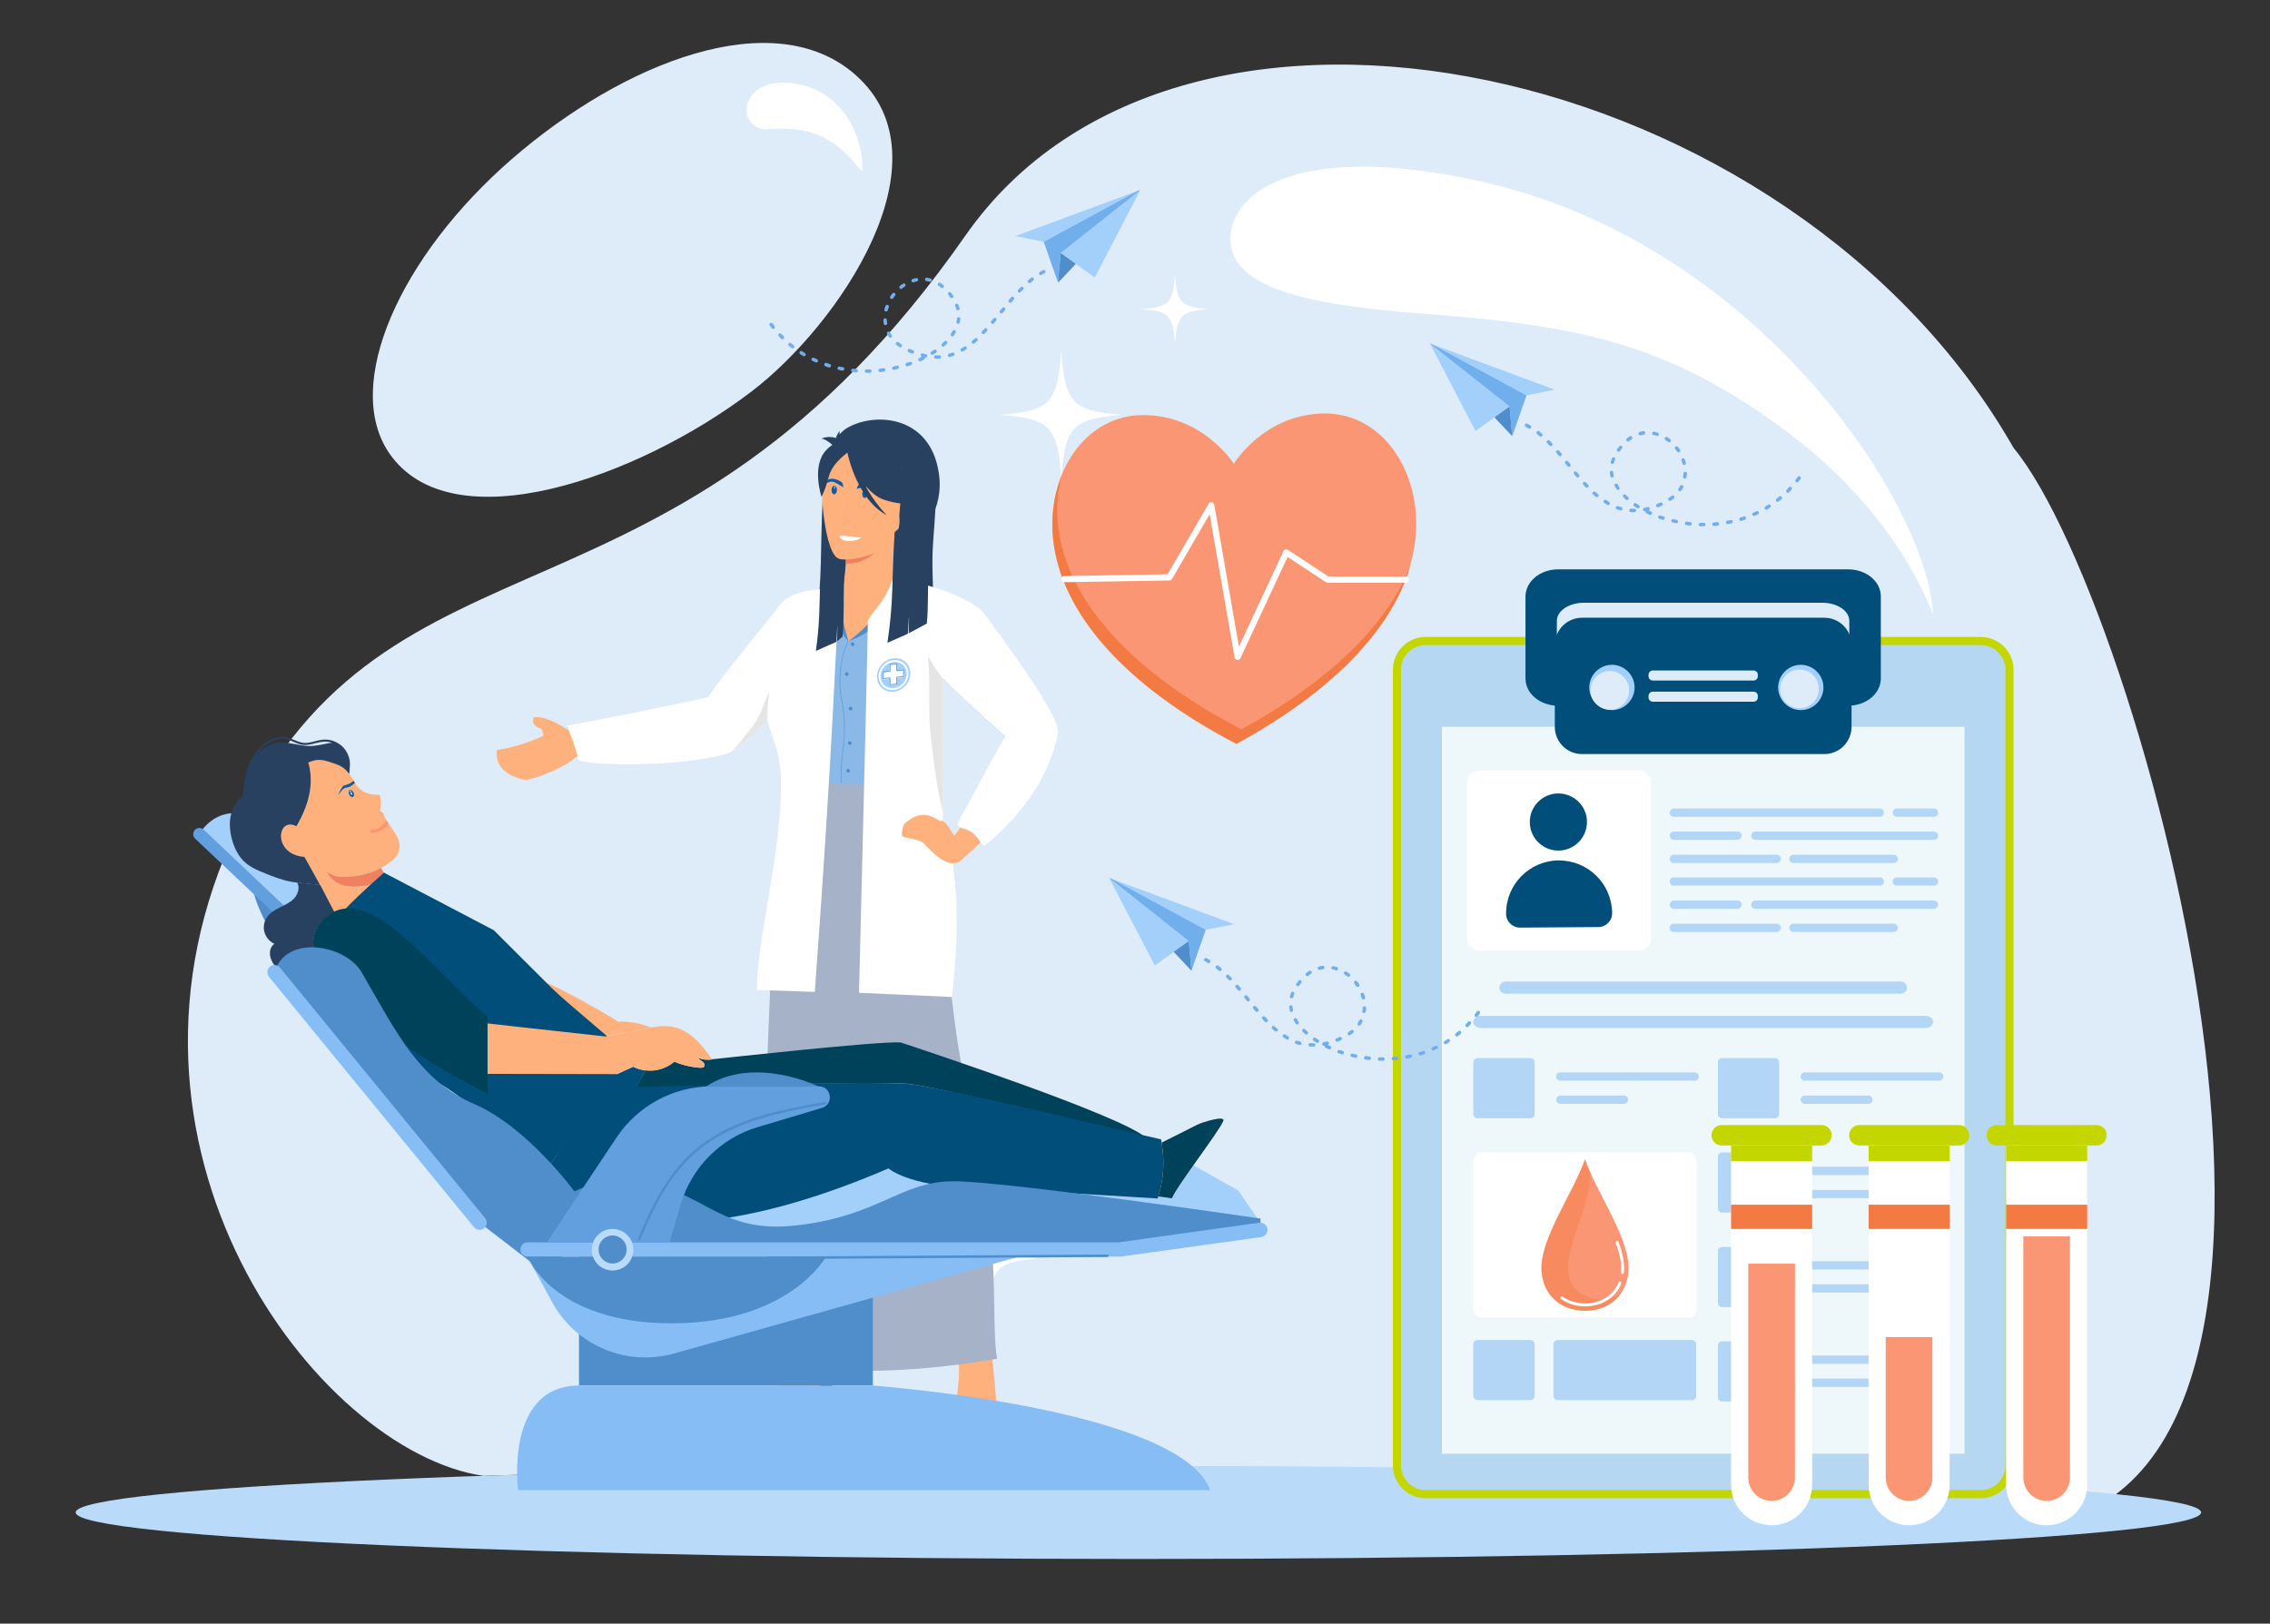 <?xml version="1.0" encoding="UTF-8"?>
<svg xmlns="http://www.w3.org/2000/svg" id="donating-blood" viewBox="0 0 500 357.72">
  <rect x="0" y="0" width="500" height="357.72" fill="#333333" stroke="none"/>
  <defs>
    <style>
      .cls-1 {
        fill: #fb9674;
      }

      .cls-1, .cls-2, .cls-3, .cls-4, .cls-5, .cls-6, .cls-7, .cls-8, .cls-9, .cls-10, .cls-11, .cls-12, .cls-13, .cls-14, .cls-15, .cls-16, .cls-17, .cls-18, .cls-19, .cls-20, .cls-21, .cls-22, .cls-23, .cls-24, .cls-25, .cls-26, .cls-27, .cls-28 {
        fill-rule: evenodd;
      }

      .cls-2 {
        fill: #71aeec;
      }

      .cls-3, .cls-29, .cls-24 {
        fill: #f47a44;
      }

      .cls-4 {
        fill: #b3d5f6;
      }

      .cls-5 {
        fill: #fff;
      }

      .cls-6, .cls-30 {
        fill: #a5b2c8;
      }

      .cls-7 {
        fill: #86bdf4;
      }

      .cls-31 {
        fill: none;
        stroke: #fb9674;
        stroke-linecap: round;
        stroke-miterlimit: 2.61;
        stroke-width: .06px;
      }

      .cls-32, .cls-26 {
        fill: #4f8dcb;
      }

      .cls-8 {
        fill: #284160;
      }

      .cls-33, .cls-9 {
        fill: #c4d600;
      }

      .cls-10 {
        fill: #8ab9e8;
      }

      .cls-11 {
        fill: #ef8161;
      }

      .cls-12 {
        fill: #125aa2;
      }

      .cls-34 {
        fill: #eef8fb;
      }

      .cls-13 {
        fill: #a3cffb;
      }

      .cls-14 {
        fill: #004e79;
      }

      .cls-15 {
        fill: #ffb17d;
      }

      .cls-16 {
        fill: #deecf9;
      }

      .cls-17 {
        fill: #004259;
      }

      .cls-18 {
        fill: #fdfdfd;
      }

      .cls-19 {
        fill: #3a528f;
      }

      .cls-20 {
        fill: #619fdf;
      }

      .cls-21 {
        fill: #3b4049;
      }

      .cls-22 {
        fill: #badaf9;
      }

      .cls-23 {
        fill: #b5d7f1;
      }

      .cls-24 {
        isolation: isolate;
        opacity: .42;
      }

      .cls-25 {
        fill: #e5e5e5;
      }

      .cls-27 {
        fill: #699ced;
      }

      .cls-28 {
        fill: #c2e7f4;
      }
    </style>
  </defs>
  <path class="cls-16" d="M250.75,322.97c54.45,0,142.19,11.71,181.96,13.08,98.76,14.33,40.51-201.65,10.8-237.38C394.9,13.32,260.21-16.25,212.67,51.87c-64.5,92.41-126.72,60.15-160.32,130.37-33.61,70.19,17.43,137.49,54.1,142.92,39.74-1.37,89.84-2.19,144.3-2.19h0ZM165.49,86.29c-24.91,18.95-66.1,33.64-79.8,13.49-10.22-15.07,2.37-43.3,27.04-64.73C137.37,13.65,170.4.68,188.38,16.45c21.34,18.72-3.71,55.24-22.89,69.84Z"></path>
  <path class="cls-22" d="M250.75,322.97c129.29,0,234.08,4.58,234.08,10.25s-104.79,10.25-234.08,10.25-234.08-4.58-234.08-10.25,104.82-10.25,234.08-10.25h0Z"></path>
  <path class="cls-5" d="M326.22,39.98c58.45,13.02,95.65,66.78,99.3,92.73,1.49,10.66-1.28-14.28-31.1-36.96-26.66-20.29-47.39-24.03-79.1-26.48-22.39-1.72-45.87-4.5-44.21-17.84,1.31-10.57,17.37-19.85,55.1-11.45h0ZM173.37,18.23c10.07.61,16.2,8.88,16.61,18.39.18,4.06-3.01-6.54-14.16-8.03-6.92-.91-7.97,1.11-10.45-1.72-2.48-2.86-.12-9.14,8-8.64ZM233.76,77.44c-.85,11.5-2.54,13.08-13.49,13.96,10.95.88,12.67,2.48,13.49,13.96.85-11.5,2.54-13.08,13.49-13.96-10.95-.88-12.64-2.45-13.49-13.96h0ZM278.31,107.78c-.44,6.13-1.34,6.98-7.21,7.45,5.84.47,6.74,1.31,7.21,7.45.44-6.13,1.34-6.98,7.21-7.45-5.84-.47-6.74-1.31-7.21-7.45h0ZM258.81,60.54c-.47,6.22-1.37,7.07-7.3,7.56,5.93.47,6.83,1.34,7.3,7.56.47-6.22,1.37-7.07,7.3-7.56-5.93-.5-6.86-1.37-7.3-7.56ZM217.61,265.97c.67,9.31,2.04,10.6,10.92,11.33-8.88.73-10.25,2.01-10.92,11.33-.67-9.31-2.04-10.6-10.92-11.33,8.85-.73,10.22-2.01,10.92-11.33h0ZM181.49,290.53c.35,4.96,1.11,5.66,5.84,6.04-4.73.38-5.49,1.08-5.84,6.04-.35-4.96-1.11-5.66-5.84-6.04,4.76-.38,5.49-1.08,5.84-6.04h0ZM197.32,252.25c.38,5.05,1.11,5.72,5.9,6.13-4.79.38-5.55,1.08-5.9,6.13-.38-5.05-1.11-5.72-5.93-6.13,4.82-.41,5.55-1.08,5.93-6.13ZM359.48,242.99c-.53,7.12-1.58,8.12-8.38,8.67,6.8.55,7.85,1.55,8.38,8.67.53-7.12,1.58-8.12,8.38-8.67-6.8-.55-7.85-1.55-8.38-8.67h0ZM387.1,261.8c-.26,3.8-.85,4.32-4.47,4.61,3.62.29,4.2.82,4.47,4.61.26-3.8.85-4.32,4.47-4.61-3.62-.26-4.18-.79-4.47-4.61h0ZM375.01,232.51c-.29,3.85-.85,4.38-4.53,4.67,3.68.29,4.23.82,4.53,4.67.29-3.85.85-4.38,4.53-4.67-3.68-.29-4.23-.82-4.53-4.67Z"></path>
  <path class="cls-10" d="M196.97,125.97c2.25,1.28,2.95,3.42,4.47,4.2,4.41.41,8.76.76,10.83,2.19,8.09,9.78,14.63,18.45,19.62,25.96,4.12,6.1-9.78,23.56-13.9,26.25l-5.81-3.82c-.96-.64,8.88-15.36,10.22-17.64-5.84-5.11-11.71-10.25-15.45-14.51.7,5.61-1.34,13.55-6.07,23.88-16.5,1.08-25.96.82-28.38-.79-.79-4.61-1.43-9.66-1.9-15.1-3.8,3.39-6.86,6.39-9.2,9.02-2.16.7-9.61,1.49-16.56,1.61-6.31.12-12.15-.41-13.93-.32-2.13.09-1.58-1.11-2.13-1.78-1.34-1.61-1.14-3.71-1.81-4.99,1.66.29,27.21-4.76,29.55-5.52,6.74-9.61,12.79-17.08,17.66-23.01,3.8-.88,6.42-1.64,8.29-1.66.79-.93,1.99-1.75,3.56-2.42-.91,5.05-.73,9.08.85,13.75,7.15-5.28,9.17-10.57,10.07-15.3h.02,0Z"></path>
  <path class="cls-8" d="M190.16,102.81s.09,2.57-1.08,3.09c-1.17.5-.18,7.8-.35,11.56-.23,4.99.12,9.87-.32,14.86l-3.97,2.86c.03-1.84.12-3.39.06-4.91,0,.55-.09,2.8-.23,5.02l-4.47,2.63c1.4-13.02.76-13.81,1.46-29.55,0-1.11,8.91-5.58,8.91-5.58v.02h0Z"></path>
  <path class="cls-15" d="M210.34,312.78c-.73,6.22,9.75,9.23,9.05-4.26-.03-.58-.06-1.23-.12-1.93-.44-5.49-1.61-14.31-1.52-19.85.23-14.19-1.05-26.28-3.8-36.23-5.08.88-9.84,1.55-14.25,2.01,2.39,8.29,4.47,15.88,6.22,22.75,2.16,8.44,6.16,20.93,5.17,29.52-.2,1.84-.35,3.62-.5,5.31-.06.93-.15,1.81-.26,2.69h0ZM171.16,251.49c.7,27.24,3.21,51.5-1.34,63.24,1.26.82-.61,2.8,1.31,3.33,5.2-2.83,8.09-10.6,10.16-14.01,0-.03.03-.03.03-.06-.29-.73-.5-1.55-.61-2.51.09-22.6,5.72-36.53,4.64-48.26-5.46-.06-10.22-.64-14.19-1.72h0Z"></path>
  <path class="cls-6" d="M209.2,215.75c3.42-21.2.64-35.62-8.32-43.27-13.93.91-24.5.2-28.38-.79-.03,1.49.03,5.23-.29,7.53-2.42,17.87-4.82,92.88-4.44,120.12,9.84,3.45,30.92,3.74,51.88,0-1.49-6.63,1.02-28-5.61-54.07-3.18-12.53-4.32-24.85-4.85-29.52h0Z"></path>
  <path class="cls-8" d="M206.13,108.8c.09,3.3-.64,9.64-.73,13.49-.12,4.15.35,10.25.09,14.37l-3.91,2.48c-.03-1.52,0-2.8-.09-4.06,0,.47,0,2.31-.09,4.15l-4.41,2.31c1.05-10.8.41-13.52.67-26.54-.12-.85,8.47-6.19,8.47-6.19h0Z"></path>
  <path class="cls-15" d="M127.15,166.58c19.33-5.96,22.86-.32,28.06-1.05-1.34-3.15-2.72-6.04-4.09-8.61-10.13,1.58-11.18,4.03-26.13,3.85-2.69-1.84-5.61-3.04-7.42-2.72-.5,1.14.03,1.96,1.58,2.48.41.58.58,1.14.5,1.64-3.88,1.66-7.27,2.69-10.22,3.07-.35,3.47,1.81,5.69,6.45,6.66,4.79-1.23,8.53-3.01,11.27-5.31h0ZM219.86,167.78c-2.86,5.87-6.25,11.74-9.58,16.38-.76-.82-1.52-2.6-2.6-3.3-.44-.26-1.11.44-1.58.2-2.19-1.02-4.64-1.34-6.6.15-.5.38-.76,1.08-.82,2.8.09,2.37,2.04,2.8,4.79,1.69,3.68,4,6.1,5.31,8.12,3.91,9.05-8.12,15.07-14.86,17.99-20.23-3.04-2.28-6.28-2.8-9.72-1.61h0Z"></path>
  <path class="cls-8" d="M183.53,98.06l13.49,20.5s1.55-3.04,3.27-1.93c2.69,1.69,7.71-4.2,6.51-12.35-1.9-12.91-14.25-13.49-20.18-10.01-1.49.85-2.74,2.63-3.09,3.8h0Z"></path>
  <path class="cls-15" d="M177.61,139.43c1.14,1.02,3.68-2.6,5.84-2.69,1.46-.06,2.69,2.98,3.42,4.5,1.66-.53,4.99-4.53,6.92-4.53,7.04.06,10.01.47,12.15-4.96-1.55-1.2-3.09-1.61-4-1.84-.88-.23-1.81-.44-2.57-.55-1.23-1.26-2.72-5.87-2.25-12.64l-.61.09-10.07,1.34s.03,3.15-.15,6.1c-.15,2.31-.41,4.47-.91,4.96-.79.06-1.26.12-1.26.12h0c-.18.15-3.59,4.41-6.51,10.1h0Z"></path>
  <path class="cls-11" d="M186.43,118.11s.03,3.15-.15,6.07c5.58.2,8.85-4.7,10.22-7.42l-10.07,1.34h0Z"></path>
  <path class="cls-15" d="M184.97,123.14c1.17.61,14.16-.58,13.11-9.46.53-8.2,2.6-13.58-5.78-14.6s-10.19,2.01-11.04,4.7c-.85,2.66.29,18.86,3.71,19.36h0Z"></path>
  <path class="cls-19" d="M193.49,145.36c0-.09-.06-.15-.15-.15s-.15.06-.15.15.06.15.15.15c.09.03.15-.06.15-.15ZM192.47,145.36c0-.09-.06-.15-.15-.15s-.15.06-.15.18c0,.09.06.15.15.15.06,0,.15-.09.15-.18Z"></path>
  <path class="cls-27" d="M178.02,144.36c.18-.58-.15-1.2-.7-1.37-.58-.18-1.2.15-1.37.7-.18.58.15,1.2.7,1.37.55.2,1.17-.12,1.37-.7Z"></path>
  <path class="cls-5" d="M177.81,144.3c.18-.58-.15-1.2-.7-1.37-.58-.18-1.2.15-1.37.7-.18.58.15,1.2.7,1.37.58.2,1.2-.12,1.37-.7Z"></path>
  <path class="cls-5" d="M183.07,129.88c-2.31-.2-5.34.06-7.82.99-1.9.73-3.3,1.66-4.55,4.06-.38,6.22-3.04,12.76-2.51,19.27.5,6.07,3.59,10.13,3.8,16.67.53,15.71-5.23,35.42-5.28,47.24,10.72.38,12.76.41,12.76.41,3.74-50.28,4.67-77.17,5.02-80.91.5-2.01-.32-.88-1.4-7.74h-.02Z"></path>
  <path class="cls-19" d="M177.46,143.98c0-.09-.06-.15-.15-.15s-.15.06-.15.15.06.15.15.15c.06,0,.15-.06.15-.15ZM176.41,143.98c0-.09-.06-.15-.15-.15s-.15.06-.15.15.06.15.15.15.15-.06.15-.15Z"></path>
  <path class="cls-26" d="M182.45,129.94c-.85,2.48-1.31,4.55-1.34,6.16.96-.76,1.69-1.31,2.16-1.58,2.48,6.07,2.8,5.81,3.62,6.74-1.2-4.06-2.54-8.44-.85-13.75-1.61.67-2.8,1.46-3.59,2.42h0Z"></path>
  <path class="cls-26" d="M196.97,125.97c-.91,4.73-2.89,10.01-10.1,15.3,4.29-1.52,6.95-3.65,9.66-8.64.44,1.69,1.02,3.65,1.69,5.9,1.87-2.34,2.95-5.11,3.21-8.35-1.55-.79-2.22-2.92-4.47-4.2h0Z"></path>
  <path class="cls-8" d="M168.47,314.41c3.65.2.32,3.04,2.69,3.68,5.2-2.83,8.09-10.6,10.16-14.01,1.08-1.81,1.9.5,2.42,3.07,1.17,5.52,1.11,12.79-.18,15.04-.96-1.66-1.78-6.74-2.63-9.87-5.11,4.53-4,9.55-7.01,11.24-7.27.79-11.18.99-16.7,1.11-1.23-4.7,8.35-3.12,11.24-10.25h0Z"></path>
  <path class="cls-20" d="M130.83,166.82c-.76-2.6-.7-4.44-2.72-7.07-1.37.29-2.42.18-3.24.55,1.66,1.75,2.74,3.77,2.69,6.42.03.06.06.12.06.2,1.34.29,2.04.18,3.21-.12v.02ZM212.12,180.39c-.7.82-.55,1.02-.64,1.96,0,.03.03,0,.06,0,1.93.32,3.42,1.4,4.44,3.21.26.5.91-.2,2.6-1.31-1.93-2.66-4.06-3.74-6.45-3.85h-.01ZM186.86,141.41c-.93,1.75-1.49,4.44-1.66,6.37-.23,2.37-.09,4.73.38,7.04.32,1.64.47,3.3.5,4.96.03,1.81-.06,3.68-.32,5.46-.32,2.39-.44,4.73-.41,7.12v.09c0,.06-.03.09-.09.09s-.09-.03-.09-.09v-.09c-.03-2.42.09-4.76.44-7.15.23-1.78.35-3.62.29-5.43-.03-1.64-.18-3.33-.5-4.93-.47-2.34-.61-4.73-.38-7.1.2-1.96.76-4.67,1.69-6.45.03-.06.09-.06.15-.03,0,.03.03.09,0,.15h0Z"></path>
  <path class="cls-8" d="M185.96,127.34c-.23,3.71.03,9.23-.38,12.91l-1.2,1.08c.03-1.37.12-2.57.06-3.71,0,.41-.09,2.1-.23,3.8l-4.5,1.99c.85-5.9.79-10.39.91-14.07l5.34-1.99h0ZM184.03,98.67c.93-.53,1.26-1.14.96-1.81-1.4-.7-2.74-.76-4.06-.23.76.09,1.81.76,3.09,2.04h0Z"></path>
  <path class="cls-8" d="M186.05,98.49c-.76.76-1.43.91-2.01.41-.29-1.55.03-2.86.91-3.97-.15.79.23,1.96,1.11,3.56h-.01Z"></path>
  <path class="cls-26" d="M187.8,142.35c.23,0,.41-.18.41-.41s-.18-.41-.41-.41-.41.18-.41.41c.03.23.2.41.41.41ZM186.51,148.92c.23,0,.41-.18.41-.41s-.18-.41-.41-.41-.41.18-.41.41.2.41.41.41ZM187.36,156.51c.23,0,.41-.18.41-.41s-.18-.41-.41-.41-.41.18-.41.41.18.41.41.41ZM187.18,164.13c.23,0,.41-.18.41-.41s-.18-.41-.41-.41-.41.18-.41.41.2.41.41.41ZM186.83,170.23c.23,0,.41-.18.41-.41s-.18-.41-.41-.41-.41.18-.41.41.18.41.41.41Z"></path>
  <path class="cls-20" d="M198.46,172.63c5.43-6.19,7.36-16.03,5.75-29.52l2.74,5.55c.67,5.58-1.37,13.52-6.07,23.83-.82.06-1.64.09-2.42.15h0ZM171.62,148.42c-.93,3.24-1.28,5.99-1.08,8.18-3.5,3.12-6.39,5.96-8.64,8.44,1.69-3.07,4.93-8.61,9.72-16.61h0Z"></path>
  <path class="cls-5" d="M196.64,127.43c6.22.7,18.16,4.03,20.91,8.76,10.54,14.34,15.94,22.86,15.47,25.43-1.64,8.41-6.8,17.05-16.2,24.76-3.07-2.16-5.55-4.2-6.04-4.73,5.75-10.63,9.28-17.11,10.63-19.42-7.27-6.37-11.83-10.66-13.69-12.82,0,20.96-.03,31.45-.03,31.45,3.24,9.05,3.91,22.02,1.99,38.8-13.64-.61-20.47-.93-20.47-.93,1.26-50.4,1.9-77.46,1.93-81.2-.41-2.04,3.33-3.39,5.52-10.1h-.02ZM161.34,165.62c18.34-14.83,21.9-25.61,9.81-31.45-9.11,11.21-14.45,17.99-15.15,19.45-20.73,4.47-31.15,6.25-31.15,6.25,1.49,3.36,2.48,6.74,2.48,7.56,3.42,1.52,25.02,1.49,34.02-1.81h-.01Z"></path>
  <path class="cls-25" d="M161.23,165.65c.55-.99,1.96-1.99,2.83-3.5,4.41-5.11,3.36-6.19,5.43-9.66-.35,1.9-.55,4.85-.44,6.28-3.39,3.53-5.4,4.88-7.82,6.89h0ZM205,162.06c-.67-6.04,0-11.45-.61-17.55.67,1.31,1.52,2.63,2.51,3.97l.09.18v-.06c.23.32.47.61.73.93v29.58c-.93-3.33-1.84-8.99-2.72-17.05h0Z"></path>
  <path class="cls-15" d="M207.65,180.89c1.08.67,1.84,2.48,2.6,3.3.41-.58.85-1.2,1.26-1.81,1.93.32,3.42,1.37,4.44,3.21-1.37,1.31-2.83,2.69-4.41,4.06-.53.38-1.08.55-1.69.55-1.69-.03-3.74-1.49-6.42-4.44-2.07-1.34-4.29-.93-4.79-1.69.06-1.72.35-2.42.82-2.8,3.45-2.86,5.49-1.64,7.65-.35.23-.12.41-.15.55-.03h-.01Z"></path>
  <path class="cls-8" d="M205.75,111.95c-.03,3.01-.96,8.79-1.2,12.29-.26,3.8,0,9.37-.41,13.14l-4,2.16c.03-1.37.12-2.57.06-3.71,0,.41-.09,2.1-.23,3.8l-4.5,1.99c1.43-9.84.85-12.35,1.58-24.23-.06-.82,8.7-5.43,8.7-5.43h0Z"></path>
  <path class="cls-12" d="M183.74,108.92c-.32,0-.61-.44-.58-.96,0-.53.26-.96.61-.96.32,0,.61.44.58.96s-.29.96-.61.96ZM188.7,107.69c3.12-.73,2.72-.64,5.05,1.26-.73-1.9-2.16-2.63-3.8-2.37-.79.15-.93.09-1.26,1.11h0Z"></path>
  <path class="cls-12" d="M190.4,109.71c.32.06.64-.32.7-.85s-.15-.99-.47-1.05-.64.32-.7.85c-.09.53.15.99.47,1.05ZM185.75,107.37c-2.72-1.69-2.34-1.49-4.91-.41,1.11-1.61,2.57-1.84,4-1.05.7.38.82.38.91,1.46Z"></path>
  <path class="cls-31" d="M186.95,109.82c-.29,2.04-.82,3.09-.93,3.88-.15.96.03,1.11.85,1.26.47.09.7.12.7.12"></path>
  <path class="cls-5" d="M189.75,118.46c-3.09-.26-5.43-.82-4.7,0,.76.96,2.89,1.05,4.7,0Z"></path>
  <path class="cls-13" d="M183.86,107.02c.06,0,.09.18.06.38s-.09.35-.15.35-.09-.18-.06-.38c0-.2.09-.38.15-.35ZM190.4,107.89c.06,0,.09.18.06.38s-.09.35-.15.35-.09-.18-.06-.38c0-.2.09-.35.15-.35Z"></path>
  <path class="cls-8" d="M181.93,99.22c2.19-2.34,3.71-1.69,4.5-.91,7.45-3.5,11.71,2.66,11.71,2.66.5,5.93,4.53,9.58,4.53,9.58,0,0-2.48,1.31-7.94-.44-1.66-.55-3.09-1.84-4.29-3.39,2.01,3.88,4.88,6.8,4.88,6.8-6.42-3.47-8.47-12.82-8.67-13.81-5.11,4.06-3.5,5.58-5.72,9.75.03-.03-2.25-6.74,1.02-10.25h-.02Z"></path>
  <path class="cls-15" d="M136.38,225.24c-.53.99-1.23,1.81-1.72,2.8h0c-.32.06-.67.15-.99.2l-.29.09-2.16-1.23c-3.18-3.09-8.55-7.68-11.74-10.77,2.37.2,16.96,8.79,16.91,8.91h0Z"></path>
  <rect class="cls-30" x="112.73" y="244.04" width="60.44" height="18.63"></rect>
  <path class="cls-21" d="M65.84,175.28c-2.39,3.59-4.88,7.1-7.5,10.48-.76.99-1.52,1.96-2.31,2.95-.18.23.15.55.32.32,2.72-3.39,5.34-6.89,7.82-10.48.7-1.02,1.4-2.01,2.07-3.04.15-.23-.23-.47-.41-.23h.01ZM77.14,176.04c-1.2-1.26-2.8-2.1-4.53-2.39-.29-.06-.41.38-.12.44,1.64.29,3.15,1.08,4.32,2.28.2.2.5-.12.32-.32h.01ZM75.21,178.38c-.76.03-1.52-.03-2.28-.15-.12-.03-.23.03-.29.15-.03.12.03.26.15.29.79.12,1.61.18,2.39.18.32-.03.32-.47.03-.47h0ZM97.2,198.93c-4.15.58-8.2,1.75-12.06,3.45-.26.12-.03.5.23.38,3.8-1.69,7.82-2.83,11.94-3.42.29-.03.15-.47-.12-.41h0ZM106.89,249.77c-1.87,1.37-3.74,2.74-5.61,4.15-.29.2,0,.67.26.47,1.87-1.37,3.74-2.74,5.61-4.15.32-.2.03-.7-.26-.47ZM106.31,253.3c-1.58.44-3.12,1.02-4.61,1.75-.32.15-.03.64.26.47,1.43-.73,2.92-1.28,4.47-1.69.38-.09.23-.61-.12-.53Z"></path>
  <rect class="cls-32" x="127.53" y="276.8" width="64.73" height="28.47"></rect>
  <path class="cls-7" d="M224.35,276.89l-75.86,21.31c-10.51,2.95-21.66-1.75-26.89-11.33l-5.43-9.99h108.18Z"></path>
  <path class="cls-20" d="M124,272.16c-7.47-1.17-14.1-6.1-16.93-13.2-1.05-2.69-5.46-1.52-4.38,1.2,3.39,8.53,10.95,14.92,20.09,16.38,2.89.44,4.12-3.94,1.23-4.38h-.01Z"></path>
  <path class="cls-13" d="M277.61,269.36c-.06,0-.15,0-.2.03l-30.92,4.32H116.2v-19.18h142.72l13.81,7.74,4.88,7.1h0Z"></path>
  <path class="cls-26" d="M68.44,210.2c-5.81-7.47-12.41-17.81-7.15-27.33,1.4-2.54-2.51-4.85-3.91-2.28-6.39,11.56.7,23.62,7.85,32.82,1.78,2.28,4.96-.93,3.21-3.21Z"></path>
  <path class="cls-13" d="M43.88,183.78l22.28,21.08s10.31-6.22-2.86-19.39-19.42-1.69-19.42-1.69Z"></path>
  <path class="cls-20" d="M66.19,206.23c-.32,0-.67-.12-.93-.38l-22.28-21.08c-.55-.53-.55-1.37-.06-1.93.53-.55,1.37-.55,1.93-.06l22.28,21.08c.55.53.55,1.37.06,1.93-.29.29-.64.44-.99.44h-.01Z"></path>
  <path class="cls-28" d="M65.84,210.93s15.39-8.76,29.2,8.44c13.81,17.2,29.87,29.08,12.44,46.54l-41.64-54.98Z"></path>
  <path class="cls-15" d="M70.51,194.99c-1.14-2.1-2.31-4.18-3.47-6.25-1.37-.03-2.77-.53-3.8-1.49-1.02-.96-1.58-2.48-1.26-3.85.12-.5.35-.99.76-1.34.7-.58,1.75-.5,2.54-.03,1.28-2.16,2.31-4.5,2.83-6.95.5-2.34.47-4.85-.2-7.12.61-.23,1.26-.47,1.9-.53,1.14-.12,2.25.23,3.33.61.91.29,1.84.61,2.6,1.2.44.35.82.79,1.17,1.23.93,1.31,1.58,2.89,2.89,3.77,1.11.73,2.51.88,3.82.88.32.93.35,1.99.15,2.95-.03.15-.09.32-.15.47.15.12.26.2.41.32.15.12.29.2.41.32.88,3.07,5.08,5.64,3.04,9.2-.18.32-.44.61-.7.85-.85.79-1.78,1.46-2.8,1.99-2.07,1.08-4.44,1.64-6.77,1.9-.93.09-1.87.15-2.77-.03s-1.81-.55-2.42-1.26c.09.26,1.66,5.28,10.16,2.89-1.81,1.9-3.65,3.8-5.46,5.69-1.02-.03-2.04.15-3.01.58l-.15-.29c-.99-1.9-2.01-3.8-3.04-5.69v-.02h-.01Z"></path>
  <path class="cls-11" d="M84.53,192.25c-.79.82-1.58,1.66-2.39,2.48-8.5,2.39-10.1-2.63-10.16-2.89.61.7,1.52,1.08,2.42,1.26.91.18,1.87.12,2.77.03,2.34-.23,4.7-.82,6.77-1.9.2.35.38.7.58,1.02h.01Z"></path>
  <path class="cls-8" d="M71.3,163.95c-1.08.23-2.19.44-3.33.41-2.22-.06-4.38-.96-6.6-.73-2.01.2-3.82,1.4-5.08,2.98.85-1.31,1.99-2.45,3.39-3.18,1.05-.55,2.25-.88,3.42-.58,1.08.29,2.01.91,3.12,1.17,1.17.29,2.31-.03,3.45-.32s2.25-.44,3.39-.09c.03,0,.09.03.12.03-.61.03-1.26.18-1.87.32h0ZM74.39,163.69c-.96-.55-2.07-.82-3.18-.73-1.31.09-2.54.67-3.85.73-1.26.03-2.31-.61-3.45-1.02-.55-.2-1.14-.38-1.72-.38-.64,0-1.26.15-1.84.38-2.1.79-3.74,2.45-4.82,4.35-1.43,2.54-1.87,5.49-2.04,8.35-1.31.96-2.19,2.45-2.6,4.03-.44,1.81-.29,3.71.2,5.52.53,1.99,1.49,3.91,3.07,5.23,1.23,1.05,2.74,1.66,4.2,2.25,1.93.79,3.91,1.55,5.96,1.9.35.06.73.12,1.11.15.38.06.76.09,1.14.12,1.31.12,2.63.26,3.94.41-1.14-2.1-2.31-4.18-3.47-6.22-1.37-.03-2.77-.53-3.8-1.49-1.02-.96-1.58-2.48-1.26-3.85.12-.5.35-.99.76-1.34.7-.58,1.75-.5,2.54-.03,1.28-2.16,2.31-4.5,2.83-6.95.5-2.34.47-4.85-.2-7.12.61-.23,1.26-.47,1.9-.53,1.14-.12,2.25.23,3.33.61.91.29,1.84.61,2.6,1.2.44.35.82.79,1.17,1.26.09-.47.12-.93.12-1.37.32-2.16-.73-4.35-2.63-5.43v-.03h-.01Z"></path>
  <path class="cls-8" d="M73.55,200.71l.15.29c-1.08.47-2.1,1.26-3.07,2.39-2.42,2.83-1.87,6.34.47,10.07-1.4,1.46-3.45,2.25-5.49,2.13-2.25-.15-4.38-1.49-5.52-3.45-.38-.67-.67-1.43-.64-2.19,0-.76.35-1.58.99-2.01-1.05-.47-1.87-1.43-2.19-2.57-.32-1.11-.09-2.37.58-3.33.7-1.02,1.87-1.64,2.98-2.19s2.28-1.11,3.09-2.04c.79-.93,1.17-2.37.55-3.39.38.06.76.09,1.14.12,1.31.12,2.63.26,3.94.41.99,1.93,2.01,3.82,3.01,5.75h0Z"></path>
  <path class="cls-14" d="M137.93,232.04s-12.47,19.45-19.27,27.62c0,0-10.89-15.56-24.29-22.28-13.2-6.63-22.04-21.75-22.34-22.25l.15-.18c-.41-.41-2.86-1.61-3.18-2.04-3.65-4.7,15.74-20.55,15.53-20.67l24.23,12.7,12.88,12.85c3.15,3.12,13.11,11.15,16.29,14.25h0Z"></path>
  <path class="cls-17" d="M252.47,250.73c-11.71-2.77-46.22-11.36-52.56-11.97-7.68-.7-60.21,1.11-59.91.88l2.16-3.77v-.06c.7.09,1.37.09,2.07,0,1.58-.2,3.09-.88,4.29-1.9,1.78.76,3.68,1.2,5.64,1.31.35.03.79,0,.96-.32.2-.35-.09-.79-.41-1.05-.32-.23-.73-.41-.93-.79.96.38,2.04.5,3.07.32h.06s36.73-4.06,41.46-3.71c4.88,1.61,49.08,16.26,54.1,21.05h0Z"></path>
  <path class="cls-14" d="M255.89,251.81c1.05,5.99-.26,10.48-.76,11.83-.09.26-.15.41-.15.41,0,0-26.98-1.72-41.05-2.28-14.07-.55-18.22-4.35-18.22-4.35-59.36,25.55-77.05,2.28-77.05,2.28,6.8-8.18,14.13-21.58,14.13-21.58,1.87-.79,2.17-4.02,2.17-4.02l.86,2.59c1.23-.55,2.45-1.11,3.65-1.66.85.44,1.75.7,2.69.82v.06l-1.99,3.56s52.06-1.37,59.74-.67c6.34.58,40.15,8.53,51.83,11.3h0c2.48.58,4,.93,4,.93.06.26.12.53.15.79h0Z"></path>
  <path class="cls-15" d="M263.83,247.75c.79-.41,6.22-2.16,5.61-.76-1.05,2.48-10.37,14.48-11.3,17.02-.99-.15-1.96-.26-2.95-.41l-.09-.03c.47-1.34,1.81-5.84.76-11.83,2.69-1.31,5.34-2.66,7.97-4h0ZM148.56,233.91c-1.23,1.02-2.74,1.69-4.29,1.9-.7.09-1.37.09-2.07,0-.93-.12-1.84-.41-2.69-.82-1.23.55-2.42,1.11-3.65,1.66l-31.45-.06,1.2-11.3,27.77,3.07.29-.09c.32-.06.67-.15.99-.2,2.42-.47,4.82-.93,7.24-1.43.47-.09.93-.18,1.43-.26,1.72-.29,3.45-.47,5.14-.09,1.84.41,3.47,1.49,4.82,2.77,1.37,1.28,2.48,2.83,3.59,4.35v.03c-1.02.18-2.07.06-3.07-.32.18.35.58.53.93.79.32.23.61.67.41,1.05-.18.29-.61.32-.96.32-1.96-.18-3.85-.61-5.64-1.37h.01Z"></path>
  <path class="cls-15" d="M143.3,226.38c-.47.09-.93.18-1.43.26-2.42.47-4.82.96-7.24,1.43h0c.53-.99,1.02-1.99,1.55-2.98,2.42-.09,4.88.35,7.12,1.28h0Z"></path>
  <path class="cls-17" d="M107.36,240.92c-2.28-1.11-4.93-2.51-7.74-4.12-9.93-5.66-22.02-14.01-27.56-21.66h0c-.32-.47-.64-.91-.93-1.37-2.45-3.91-3.01-7.56-.5-10.51,1.02-1.2,2.1-2.01,3.21-2.51.99-.44,2.04-.64,3.12-.61,8.96.2,20.26,15.24,30.37,23.91l.06.03v16.85h-.03Z"></path>
  <path class="cls-26" d="M60.47,214.2l43.88,54.19,18.17,13.96,4.45-19.27s-10.46-14.6-22.49-19.83c-12.06-5.2-16.99-15.47-24.85-29.08-3.53-6.04-16.7-8.44-19.15.03h-.01Z"></path>
  <path class="cls-7" d="M105.64,270.96c-.47,0-.91-.2-1.23-.58l-45.17-55.18c-.55-.67-.47-1.66.23-2.22.67-.55,1.66-.47,2.22.23l45.17,55.18c.55.67.47,1.66-.23,2.22-.29.23-.64.35-.99.35h0Z"></path>
  <path class="cls-26" d="M116.2,275.29s3.15-15.04,20.73-15.04,19.77,11.83,38.34,9.75,22.98-9.78,34.89-9.75c11.91.06,67.48,8.23,67.48,8.23v2.45l-31.01,4.32H116.2v.03h0Z"></path>
  <path class="cls-7" d="M277.84,272.54l-.2.03-30.8,4.29H116.2c-.88,0-1.58-.7-1.58-1.58s.7-1.58,1.58-1.58h130.28l30.92-4.32h.2c.79,0,1.46.58,1.58,1.37.12.85-.5,1.66-1.34,1.78h0Z"></path>
  <path class="cls-20" d="M181.05,244.1l-14.16,4.23c-8.12,2.42-14.48,8.79-16.93,16.93l-2.51,8.44h-27.01l15.39-23.12c4.67-7.01,12.56-11.24,20.99-11.24h23.56c2.77,0,3.36,3.94.67,4.76h0Z"></path>
  <path class="cls-26" d="M155.48,239.4h24.88s-14.25-7.04-24.88,0ZM147.94,276.89h-31.74s5.75,14.66,31.74,14.66,33.99-14.66,33.99-14.66h-33.99Z"></path>
  <path class="cls-7" d="M266.57,328.31H114.1s-2.95-23.04,13.43-23.04h64.73s67.65,4.91,74.31,23.04Z"></path>
  <path class="cls-22" d="M139.5,275.34c0,2.54-2.04,4.58-4.58,4.58s-4.58-2.04-4.58-4.58,2.04-4.58,4.58-4.58,4.58,2.04,4.58,4.58Z"></path>
  <path class="cls-26" d="M138.02,275.29c0,1.72-1.4,3.09-3.09,3.09s-3.09-1.4-3.09-3.09,1.4-3.09,3.09-3.09,3.09,1.37,3.09,3.09ZM107.12,265.42c-5.78-6.83-11.56-13.64-17.31-20.47-5.78-6.83-11.56-13.64-17.31-20.47-3.24-3.82-6.48-7.65-9.72-11.47-.23-.26-.61.12-.38.38,5.78,6.83,11.56,13.64,17.31,20.47,5.78,6.83,11.56,13.64,17.31,20.47,3.24,3.82,6.48,7.65,9.72,11.47.2.29.58-.12.38-.38ZM181.72,242.76c-7.39,1.31-14.86,2.66-21.66,6.01-3.09,1.52-5.99,3.47-8.47,5.9-2.39,2.34-4.41,5.08-6.1,7.97-1.96,3.27-3.5,6.77-4.96,10.28-.15.32.41.47.53.15,2.54-6.16,5.52-12.35,10.16-17.2,4.85-5.11,11.36-8.06,18.04-9.93,4.15-1.14,8.38-1.9,12.61-2.66.35-.06.2-.58-.15-.53h0ZM243.92,276.4c-9.75.06-19.5.12-29.26.18l-29.11.18c-5.46.03-10.95.06-16.41.09-.35,0-.35.55,0,.55,9.75-.06,19.5-.12,29.26-.18l29.11-.18c5.46-.03,10.95-.06,16.41-.09.35-.03.35-.55,0-.55Z"></path>
  <g>
    <path class="cls-12" d="M78.16,172.51c-.99.82-1.14.91-1.99,1.05-.79.15-1.08.99-1.72,1.58,1.31-2.6.91-1.81,2.51-2.48.32-.15.7-.5.99-.61l.2.47h.01ZM77.98,175.2c-.06.38-.35.53-.67.32-.32-.2-.55-.7-.5-1.08.06-.38.35-.53.67-.32.32.23.53.7.5,1.08Z"></path>
    <path class="cls-22" d="M77.61,174.96c-.03.15-.12.18-.23.12-.12-.09-.2-.23-.18-.38s.12-.18.23-.12c.12.09.18.23.18.38ZM77.11,174.55s-.03.06-.06.03-.06-.06-.06-.12c.03-.23.2-.32.41-.2.03.03.06.06.06.12,0,.03-.03.06-.06.03-.15-.06-.29,0-.29.15h0Z"></path>
  </g>
  <path class="cls-1" d="M85.17,180.86c.18.12.26.29.29.55.09.64-1.46,1.55-1.78,1.69h0c-.67.35-1.28.47-1.87.38-.2-.03-.32-.2-.29-.41.03-.2.2-.32.41-.29.41.06.88-.03,1.4-.29h0c.61-.32,1.2-.96,1.84-1.64h0Z"></path>
  <g>
    <path class="cls-1" d="M271.77,102.17s6.63-10.95,19.91-11.07c11.88-.12,20.15,11.01,20.26,24,.15,15.07-10.86,32.99-39.65,48.73-29.08-15.21-40.38-32.94-40.5-48.03-.12-13.02,7.97-24.23,19.83-24.35,13.31-.12,20.15,10.72,20.15,10.72h0Z"></path>
    <path class="cls-3" d="M266.16,156.63c-23.77-14.25-33.2-30.22-33.29-44-.03-2.74.32-5.43.99-7.91-1.34,3.36-2.07,7.15-2.04,11.12.09,12.53,7.94,26.89,27.27,40.15.53.35,1.05.73,1.61,1.08.06.03.09.06.15.09.35.23.7.47,1.05.7.03.03.06.03.09.06.41.26.85.53,1.26.79.12.06.2.12.32.2,2.72,1.69,5.64,3.36,8.79,4.99,1.37-.76,2.72-1.52,4-2.28,20.47-12.03,30.98-25.17,34.39-37.26-4.55,11.94-16.12,24.73-37.31,36.32-1.31-.67-2.57-1.37-3.8-2.07-1.23-.67-2.37-1.31-3.47-1.99h-.01Z"></path>
    <path class="cls-5" d="M234.43,128.25c-.38,0-.67-.29-.67-.67s.29-.67.67-.67l22.75-.38,9.05-15.56c.18-.32.58-.44.91-.23.18.12.29.26.32.47h0l5.43,31.27,9.81-21.05c.15-.35.55-.5.91-.32.06.03.09.06.15.09l8.88,5.84h17.02c.38,0,.67.29.67.67s-.29.67-.67.67h-17.23c-.12,0-.26-.03-.38-.12l-8.44-5.55-10.39,22.31h0c-.09.2-.26.35-.5.38-.35.06-.7-.18-.79-.55l-5.49-31.56-8.29,14.28h0c-.12.2-.32.32-.55.32l-23.15.38-.02-.02h0Z"></path>
  </g>
  <g>
    <path class="cls-18" d="M196.85,145.33c1.87-.18,3.39,1.2,3.39,3.07s-1.52,3.53-3.39,3.71c-1.87.18-3.39-1.2-3.39-3.07s1.52-3.53,3.39-3.71Z"></path>
    <path class="cls-13" d="M196.85,145.85c1.58-.15,2.86,1.02,2.86,2.6s-1.28,3.01-2.86,3.15c-1.58.15-2.89-1.02-2.89-2.6s1.28-3.01,2.89-3.15Z"></path>
    <polygon class="cls-5" points="196.09 146.58 197.58 146.44 197.58 147.93 199.04 147.78 199.04 149.24 197.58 149.38 197.58 150.84 196.09 150.99 196.09 149.53 194.63 149.68 194.63 148.19 196.09 148.04 196.09 146.58"></polygon>
    <path class="cls-13" d="M193.52,149.03c0-1.84,1.49-3.45,3.3-3.62,1.84-.18,3.3,1.17,3.3,3.01s-1.49,3.45-3.3,3.62c-1.81.18-3.3-1.17-3.3-3.01h0ZM196.85,152.39c2.04-.2,3.68-1.99,3.68-4.03s-1.64-3.53-3.68-3.33-3.68,1.99-3.68,4.03,1.64,3.53,3.68,3.33Z"></path>
    <path class="cls-20" d="M196.03,147.93l-1.4.15v1.31l1.4-.15h.09v1.49l1.31-.12v-1.49h.09l1.4-.15v-1.31l-1.11.12-.29.03h-.09v-1.49l-1.31.12v1.49h-.09ZM194.57,147.93l1.4-.12v-1.49h.09l1.46-.15h.09v1.49l.2-.03,1.2-.12h.09v1.64h-.09l-1.4.15v1.49h-.09l-1.46.15h-.09v-1.49l-1.4.12h-.09v-1.64h.09Z"></path>
  </g>
  <path class="cls-9" d="M314.02,140.33h122.28c3.97,0,7.21,3.24,7.21,7.21v175.33c0,3.97-3.24,7.21-7.21,7.21h-122.28c-3.97,0-7.21-3.24-7.21-7.21v-175.33c0-3.97,3.24-7.21,7.21-7.21h0Z"></path>
  <path class="cls-23" d="M314.02,142.11h122.28c2.98,0,5.43,2.45,5.43,5.43v175.33c0,2.98-2.45,5.43-5.43,5.43h-122.28c-2.98,0-5.43-2.45-5.43-5.43v-175.33c0-2.98,2.45-5.43,5.43-5.43Z"></path>
  <path class="cls-14" d="M407.34,148.8c0,2.22-2.66,4-5.93,4h-52.56c-3.27,0-5.93-1.78-5.93-4v-12c0-2.22,2.66-4,5.93-4h52.56c3.27,0,5.93,1.78,5.93,4v12h0ZM407.1,125.44h-63.91c-3.97,0-7.18,2.69-7.18,6.01v18.02c0,3.33,3.21,6.01,7.18,6.01h63.91c3.97,0,7.18-2.69,7.18-6.01v-18.02c.03-3.33-3.21-6.01-7.18-6.01Z"></path>
  <rect class="cls-34" x="317.61" y="160.13" width="115.1" height="160.15"></rect>
  <path class="cls-14" d="M407.83,160.13c0,3.33-2.69,6.01-6.01,6.01h-53.34c-3.33,0-6.01-2.69-6.01-6.01v-18.02c0-3.33,2.69-6.01,6.01-6.01h53.34c3.33,0,6.01,2.69,6.01,6.01v18.02h0Z"></path>
  <path class="cls-13" d="M360.04,151.46c0,2.77-2.25,4.99-4.99,4.99s-4.99-2.25-4.99-4.99,2.25-4.99,4.99-4.99,4.99,2.25,4.99,4.99ZM401.64,151.46c0,2.77-2.25,4.99-4.99,4.99s-4.99-2.25-4.99-4.99,2.25-4.99,4.99-4.99,4.99,2.25,4.99,4.99Z"></path>
  <path class="cls-4" d="M331.71,216.25h86.89c.82,0,1.46.61,1.46,1.34h0c0,.73-.67,1.34-1.46,1.34h-86.89c-.82,0-1.46-.61-1.46-1.34h0c0-.73.64-1.34,1.46-1.34h0Z"></path>
  <path class="cls-16" d="M364.04,147.72h22.22c.5,0,.93.41.93.93v.35c0,.5-.41.93-.93.93h-22.22c-.5,0-.93-.41-.93-.93v-.35c.03-.53.44-.93.93-.93ZM364.04,152.39h22.22c.5,0,.93.41.93.93v.35c0,.5-.41.93-.93.93h-22.22c-.5,0-.93-.41-.93-.93v-.35c.03-.53.44-.93.93-.93ZM400.62,151.78c0,2.37-1.93,4.26-4.26,4.26s-4.26-1.93-4.26-4.26,1.93-4.26,4.26-4.26c2.34-.03,4.26,1.9,4.26,4.26ZM358.84,152.1c0,2.37-1.93,4.26-4.26,4.26s-4.26-1.93-4.26-4.26,1.93-4.26,4.26-4.26,4.26,1.9,4.26,4.26Z"></path>
  <path class="cls-5" d="M325.9,169.74h35.01c1.52,0,2.77,1.26,2.77,2.77v34.16c0,1.52-1.26,2.77-2.77,2.77h-35.01c-1.52,0-2.77-1.26-2.77-2.77v-34.16c0-1.52,1.26-2.77,2.77-2.77Z"></path>
  <path class="cls-4" d="M425.99,179.95h-8.18c-.5,0-.91-.41-.91-.91s.41-.91.91-.91h8.18c.5,0,.91.41.91.91s-.41.91-.91.91h0ZM391.36,190.14h-22.69c-.5,0-.91-.41-.91-.91s.41-.91.91-.91h22.69c.5,0,.91.41.91.91-.03.5-.41.91-.91.91h0ZM417.12,190.14h-22.1c-.5,0-.91-.41-.91-.91s.41-.91.91-.91h22.1c.5,0,.91.41.91.91-.03.5-.41.91-.91.91h0ZM382.72,185.04h-14.04c-.5,0-.91-.41-.91-.91s.41-.91.91-.91h14.04c.5,0,.91.41.91.91-.03.53-.41.91-.91.91h0ZM425.99,185.04h-39.36c-.5,0-.91-.41-.91-.91s.41-.91.91-.91h39.36c.5,0,.91.41.91.91,0,.53-.41.91-.91.91h0ZM414.05,179.95h-45.37c-.5,0-.91-.41-.91-.91s.41-.91.91-.91h45.37c.5,0,.91.41.91.91-.03.5-.41.91-.91.91ZM425.99,195.14h-8.18c-.5,0-.91-.41-.91-.91s.41-.91.91-.91h8.18c.5,0,.91.41.91.91s-.41.91-.91.91h0ZM391.36,205.33h-22.69c-.5,0-.91-.41-.91-.91s.41-.91.91-.91h22.69c.5,0,.91.41.91.91-.03.5-.41.91-.91.91h0ZM417.12,205.33h-22.1c-.5,0-.91-.41-.91-.91s.41-.91.91-.91h22.1c.5,0,.91.41.91.91-.03.5-.41.91-.91.91h0ZM382.72,200.22h-14.04c-.5,0-.91-.41-.91-.91s.41-.91.91-.91h14.04c.5,0,.91.41.91.91-.03.53-.41.91-.91.91h0ZM425.99,200.22h-39.36c-.5,0-.91-.41-.91-.91s.41-.91.91-.91h39.36c.5,0,.91.41.91.91,0,.53-.41.91-.91.91h0ZM414.05,195.14h-45.37c-.5,0-.91-.41-.91-.91s.41-.91.91-.91h45.37c.5,0,.91.41.91.91-.03.5-.41.91-.91.91ZM326.17,223.81h97.96c.91,0,1.66.61,1.66,1.34h0c0,.73-.73,1.34-1.66,1.34h-97.96c-.91,0-1.66-.61-1.66-1.34h0c.03-.73.76-1.34,1.66-1.34ZM325.44,233.12h11.65c.5,0,.93.41.93.93v11.39c0,.5-.41.93-.93.93h-11.65c-.5,0-.93-.41-.93-.93v-11.39c.03-.5.44-.93.93-.93ZM357.73,243.2h-14.04c-.5,0-.91-.41-.91-.91s.41-.91.91-.91h14.04c1.17.03,1.17,1.81,0,1.81h0ZM373.29,238.09h-29.64c-.5,0-.91-.41-.91-.91s.41-.91.91-.91h29.64c1.17.03,1.17,1.81,0,1.81h0ZM379.31,233.12h11.65c.5,0,.93.41.93.93v11.39c0,.5-.41.93-.93.93h-11.65c-.5,0-.93-.41-.93-.93v-11.39c0-.5.41-.93.93-.93ZM411.57,243.2h-14.04c-.5,0-.91-.41-.91-.91s.41-.91.91-.91h14.04c1.17.03,1.17,1.81,0,1.81h0ZM427.13,238.09h-29.61c-.5,0-.91-.41-.91-.91s.41-.91.91-.91h29.64c1.17.03,1.17,1.81-.03,1.81h0ZM379.31,253.91h11.65c.5,0,.93.41.93.93v11.39c0,.5-.41.93-.93.93h-11.65c-.5,0-.93-.41-.93-.93v-11.39c0-.5.41-.93.93-.93ZM411.57,263.99h-14.04c-.5,0-.91-.41-.91-.91s.41-.91.91-.91h14.04c1.17.03,1.17,1.81,0,1.81h0ZM427.13,258.88h-29.61c-.5,0-.91-.41-.91-.91s.41-.91.91-.91h29.64c1.17.03,1.17,1.81-.03,1.81h0ZM379.31,274.73h11.65c.5,0,.93.41.93.93v11.39c0,.5-.41.93-.93.93h-11.65c-.5,0-.93-.41-.93-.93v-11.39c0-.53.41-.93.93-.93ZM411.57,284.77h-14.04c-.5,0-.91-.41-.91-.91s.41-.91.91-.91h14.04c1.17.03,1.17,1.81,0,1.81h0ZM427.13,279.69h-29.61c-.5,0-.91-.41-.91-.91s.41-.91.91-.91h29.64c1.17,0,1.17,1.81-.03,1.81h0ZM379.31,295.52h11.65c.5,0,.93.41.93.93v11.39c0,.5-.41.93-.93.93h-11.65c-.5,0-.93-.41-.93-.93v-11.39c0-.53.41-.93.93-.93ZM411.57,305.56h-14.04c-.5,0-.91-.41-.91-.91s.41-.91.91-.91h14.04c1.17.03,1.17,1.81,0,1.81h0ZM427.13,300.48h-29.61c-.5,0-.91-.41-.91-.91s.41-.91.91-.91h29.64c1.17,0,1.17,1.81-.03,1.81h0Z"></path>
  <path class="cls-5" d="M326.02,253.91h46.19c.82,0,1.49,1.14,1.49,2.54v31.24c0,1.4-.67,2.54-1.49,2.54h-46.19c-.82,0-1.49-1.14-1.49-2.54v-31.24c0-1.37.67-2.54,1.49-2.54Z"></path>
  <path class="cls-4" d="M325.44,295.23h11.65c.5,0,.93.41.93.93v11.39c0,.5-.41.93-.93.93h-11.65c-.5,0-.93-.41-.93-.93v-11.39c.03-.53.44-.93.93-.93ZM343.1,295.23h29.58c.5,0,.93.41.93.93v11.39c0,.5-.41.93-.93.93h-29.58c-.5,0-.93-.41-.93-.93v-11.39c0-.53.44-.93.93-.93Z"></path>
  <g>
    <path class="cls-1" d="M349.12,255.4c2.57,7.5,10.07,17.64,9.58,24.64-.35,5.11-3.97,8.67-9.58,8.76-5.61-.09-9.23-3.65-9.58-8.76-.47-7.01,7.01-17.14,9.58-24.64Z"></path>
    <path class="cls-24" d="M349.12,255.4c.32.93.7,1.9,1.17,2.92.15,10.04-11.1,23.85.03,27.62,2.98,1.02,5.2.2,6.83-1.14-1.61,2.42-4.41,3.94-8.03,4-5.61-.09-9.23-3.65-9.58-8.76-.47-7.01,7.01-17.14,9.58-24.64Z"></path>
    <path class="cls-5" d="M343.83,286.21c-.15-.09-.18-.29-.09-.44.12-.15.29-.18.44-.09.67.47,1.4.82,2.25,1.08.82.26,1.72.38,2.69.41,1.78-.03,3.36-.47,4.61-1.26,1.26-.79,2.19-1.93,2.77-3.36.06-.18.26-.23.41-.18.18.06.23.26.18.41-.61,1.58-1.66,2.83-3.04,3.68-1.37.88-3.07,1.34-4.96,1.37h0c-1.02-.03-1.99-.15-2.86-.44-.88-.29-1.69-.7-2.39-1.2h0v.02h0ZM357.67,280.42c-.03.18-.18.29-.35.29-.18-.03-.29-.18-.29-.35l.03-.2.03-.23c.03-.55.03-1.14-.06-1.72-.06-.58-.18-1.2-.32-1.78-.12-.44-.23-.88-.38-1.31s-.29-.88-.44-1.26c-.06-.18.03-.35.2-.41.18-.06.35.03.41.2.15.41.29.85.44,1.28s.26.91.38,1.37c.15.61.26,1.23.35,1.87.06.61.09,1.26.06,1.84l-.03.23-.03.18h0Z"></path>
  </g>
  <path class="cls-14" d="M349.55,181.06c.03,3.47-2.77,6.31-6.25,6.34s-6.31-2.77-6.34-6.25,2.77-6.31,6.25-6.34c3.47,0,6.34,2.77,6.34,6.25ZM343.33,189.56h0c-6.45.06-11.65,5.31-11.59,11.77h0c0,1.69,1.4,3.07,3.09,3.04l17.23-.12c1.69,0,3.07-1.4,3.04-3.09h0c-.06-6.42-5.31-11.62-11.77-11.59h0Z"></path>
  <g>
    <path class="cls-9" d="M401.2,247.87h-21.96c-1.26,0-2.25.99-2.25,2.25s.99,2.25,2.25,2.25h21.96c1.23,0,2.25-.99,2.25-2.25s-.99-2.25-2.25-2.25Z"></path>
    <path class="cls-5" d="M381.29,252.37v74.75c0,4.93,4,8.93,8.93,8.93h0c4.93,0,8.93-4,8.93-8.93v-74.75h-17.87.01Z"></path>
    <rect class="cls-33" x="381.29" y="252.37" width="17.87" height="3.47"></rect>
    <path class="cls-1" d="M385.08,278.41v47.13c0,2.83,2.31,5.14,5.14,5.14h0c2.83,0,5.14-2.31,5.14-5.14v-47.13h-10.28Z"></path>
    <path class="cls-9" d="M431.51,247.87h-21.96c-1.23,0-2.25.99-2.25,2.25s.99,2.25,2.25,2.25h21.96c1.26,0,2.25-.99,2.25-2.25s-1.02-2.25-2.25-2.25Z"></path>
    <path class="cls-5" d="M411.59,252.37v74.75c0,4.93,4,8.93,8.93,8.93h0c4.93,0,8.93-4,8.93-8.93v-74.75h-17.87.01Z"></path>
    <rect class="cls-33" x="411.59" y="252.37" width="17.87" height="3.47"></rect>
    <path class="cls-1" d="M415.36,294.59v30.95c0,2.83,2.31,5.14,5.14,5.14s5.14-2.31,5.14-5.14v-30.95h-10.28Z"></path>
    <path class="cls-9" d="M461.79,247.87h-21.96c-1.23,0-2.25.99-2.25,2.25s.99,2.25,2.25,2.25h21.96c1.23,0,2.25-.99,2.25-2.25s-.99-2.25-2.25-2.25Z"></path>
    <path class="cls-5" d="M441.87,252.37v74.75c0,4.93,4,8.93,8.93,8.93h0c4.93,0,8.93-4,8.93-8.93v-74.75h-17.87.01Z"></path>
    <rect class="cls-33" x="441.87" y="252.37" width="17.87" height="3.47"></rect>
    <path class="cls-1" d="M445.67,272.4v53.14c0,2.83,2.31,5.14,5.14,5.14h0c2.83,0,5.14-2.31,5.14-5.14v-53.14h-10.28Z"></path>
    <rect class="cls-29" x="381.29" y="265.42" width="17.87" height="5.34"></rect>
    <rect class="cls-29" x="411.59" y="265.42" width="17.87" height="5.34"></rect>
    <rect class="cls-29" x="441.87" y="265.42" width="17.87" height="5.34"></rect>
  </g>
  <g>
    <polygon class="cls-13" points="251.19 41.85 233.64 55.75 241.14 61.15 251.19 41.85"></polygon>
    <polygon class="cls-13" points="229.9 53.27 250.57 42.05 223.68 52.01 229.9 53.27"></polygon>
    <polygon class="cls-2" points="229.9 53.27 233.05 62.29 233.64 55.75 251.19 41.85 250.57 42.05 229.9 53.27"></polygon>
    <polygon class="cls-26" points="233.05 62.29 236.97 58.14 233.64 55.75 233.05 62.29"></polygon>
    <path class="cls-2" d="M230.08,60.21c.47-.26.06-.91-.35-.67-.23.12-.47.23-.67.38-.44.23-.06.91.38.67.2-.18.41-.29.64-.38h0ZM170.16,71.25c-.35-.41-.91.12-.61.47l.47.61c.32.41.91-.12.58-.47l-.44-.61h0ZM172.09,73.56c-.38-.38-.88.18-.55.53.18.18.35.38.53.55.35.35.88-.18.53-.53-.15-.2-.32-.38-.5-.55h0ZM174.25,75.6c-.38-.32-.88.26-.5.58.2.18.41.32.61.5.35.29.88-.26.47-.61-.18-.15-.38-.29-.58-.47h0ZM176.67,77.38c-.47-.26-.79.41-.41.64.2.15.44.26.64.41.44.26.82-.41.38-.64-.2-.15-.41-.29-.61-.41h0ZM179.27,78.84c-.5-.2-.76.5-.32.67.23.12.47.23.7.32.47.2.76-.5.29-.7-.23-.09-.44-.2-.67-.29h0ZM182.05,79.98c-.44-.18-.73.53-.23.73.23.09.5.18.73.23.53.15.67-.61.23-.73-.26-.09-.5-.18-.73-.23h0ZM184.91,80.77c-.44-.12-.67.61-.15.73.26.06.5.12.76.15.55.06.58-.7.15-.76-.26-.03-.5-.06-.76-.12h0ZM187.89,81.24c-.47-.06-.58.7-.09.76.26.03.53.06.76.06.44.06.61-.7.06-.76l-.73-.06h0ZM190.86,81.38c-.5,0-.5.76,0,.76h.76c.47,0,.5-.76-.03-.76-.23-.03-.47,0-.73,0h0ZM193.84,81.21c-.5.06-.41.82.09.76.26-.03.5-.06.76-.09.5-.06.41-.82-.09-.76-.26.03-.5.06-.76.09h0ZM196.82,80.74c-.53.12-.29.85.15.73.26-.06.5-.12.76-.18.5-.12.29-.85-.18-.73-.26.06-.5.12-.73.18h0ZM199.71,79.95c-.5.18-.2.88.23.73.23-.09.5-.18.73-.23.47-.18.2-.88-.26-.7-.23.06-.47.15-.7.2h0ZM202.48,78.87c-.44.18-.18.91.32.7.23-.12.47-.2.7-.32.2-.12.26-.32.18-.47l.12.03c.55.06.58-.7.15-.76-.23-.06-.47-.09-.73-.18-.47-.12-.67.61-.18.73l-.55.26h0ZM205.14,77.47c-.41.23-.06.91.41.64.2-.15.44-.26.64-.41.41-.29-.03-.91-.44-.61-.2.12-.41.26-.61.38h0ZM207.51,75.72c-.35.29.09.91.5.55.2-.18.38-.35.55-.53.35-.35-.18-.88-.53-.53-.15.15-.32.32-.53.5h0ZM209.46,73.53c-.29.38.32.85.61.44.15-.2.29-.44.41-.67.26-.44-.41-.82-.67-.38-.06.2-.2.41-.35.61h0ZM210.66,70.9c-.12.47.61.67.73.18.06-.26.12-.53.15-.79.06-.47-.7-.58-.76-.09,0,.26-.06.47-.12.7h0ZM210.63,68.1c.12.44.85.32.73-.2-.09-.26-.15-.5-.26-.76-.2-.47-.91-.15-.7.29.09.2.18.44.23.67h0ZM209.32,65.53c.35.41.91-.06.61-.44-.15-.2-.32-.41-.47-.61-.32-.38-.91.12-.58.47.15.2.29.38.44.58h0ZM207.3,63.4c.35.29.88-.26.47-.61-.2-.18-.41-.32-.64-.47-.5-.26-.79.41-.41.64.2.15.41.29.58.44h0ZM204.76,62.08c.5.12.67-.61.2-.73-.26-.06-.53-.12-.79-.18-.5-.06-.58.7-.12.76.23.03.5.09.7.15h0ZM201.93,62c.53-.12.29-.85-.15-.73-.26.06-.53.12-.76.2-.47.18-.26.85.23.73.2-.09.44-.15.67-.2h0ZM199.3,63.13c.44-.29-.03-.91-.44-.61-.23.15-.44.29-.64.47-.38.32.12.91.47.58.2-.18.41-.32.61-.44h0ZM197.17,65.12c.29-.35-.26-.88-.61-.47-.18.2-.32.41-.47.64-.26.47.41.79.64.41.15-.2.29-.41.44-.58h0ZM195.77,67.66c.18-.44-.53-.73-.73-.26-.09.26-.18.5-.23.76-.12.5.61.67.73.18.09-.23.15-.47.23-.67h0ZM195.33,70.49c0-.44-.76-.5-.76.03,0,.26.03.53.09.79.06.47.82.41.76-.12-.06-.23-.09-.47-.09-.7h0ZM196.06,73.24c-.26-.47-.91-.06-.67.35.12.23.26.47.41.67.29.41.91-.03.61-.44-.12-.18-.23-.38-.35-.58h0ZM197.9,75.4c-.35-.29-.88.26-.47.58.2.18.41.32.64.47.47.26.82-.35.41-.64-.18-.12-.38-.26-.58-.41h0ZM200.44,76.89c-.47-.2-.76.5-.32.7.23.12.47.2.7.29.47.18.76-.5.29-.7-.2-.09-.44-.18-.67-.29h0ZM206.13,78.29c.23,0,.5,0,.73-.03.44-.06.61.7.06.76-.26.03-.53.03-.79.03-.5,0-.5-.76,0-.76h0ZM209.05,77.91c-.47.12-.29.85.2.73.23-.06.5-.15.76-.23.47-.18.2-.88-.26-.7-.23.06-.5.15-.7.2h0ZM211.74,76.77c-.44.23-.06.91.38.64.23-.12.47-.26.67-.41.38-.2.06-.91-.41-.64-.2.15-.44.26-.64.41h0ZM214.16,75.05c-.38.32.09.91.5.58.2-.18.38-.32.58-.5.35-.29-.09-.91-.5-.55-.2.15-.41.29-.58.47h0ZM216.32,72.97c-.35.35.18.91.55.53l.53-.55c.35-.41-.26-.88-.55-.53-.18.2-.35.38-.53.55h0ZM218.34,70.73c-.32.38.26.88.58.5l.5-.58c.32-.38-.26-.88-.58-.5l-.5.58h0ZM220.27,68.42c-.32.38.26.88.58.5l.5-.58c.32-.38-.26-.88-.58-.5l-.5.58h0ZM222.22,66.08c-.32.38.26.88.58.5l.5-.58c.32-.41-.26-.88-.58-.5l-.5.58h0ZM224.27,63.81c-.35.35.18.91.55.53l.53-.53c.35-.35-.18-.88-.53-.53l-.55.53h0ZM226.51,61.7c-.38.32.09.91.5.58.18-.15.38-.32.58-.47.41-.35-.12-.91-.47-.61-.2.15-.41.32-.61.5Z"></path>
  </g>
  <g>
    <polygon class="cls-13" points="314.95 75.66 332.5 89.56 325 94.96 314.95 75.66"></polygon>
    <polygon class="cls-13" points="336.24 87.11 315.54 75.89 342.46 85.85 336.24 87.11"></polygon>
    <polygon class="cls-2" points="336.24 87.11 333.09 96.1 332.5 89.56 314.95 75.66 315.54 75.89 336.24 87.11"></polygon>
    <polygon class="cls-26" points="333.09 96.1 329.17 91.95 332.5 89.56 333.09 96.1"></polygon>
    <path class="cls-2" d="M336.06,94.03c-.47-.26-.06-.91.35-.67.23.12.47.23.67.38.44.23.06.91-.38.67-.2-.15-.41-.26-.64-.38h0ZM395.98,105.06c.35-.41.91.12.61.47l-.47.61c-.32.41-.91-.12-.58-.47l.44-.61h0ZM394.05,107.37c.38-.38.88.18.55.53-.18.18-.35.38-.53.55-.35.35-.88-.18-.53-.53.15-.2.32-.38.5-.55h.01ZM391.89,109.41c.38-.32.88.26.5.58-.2.18-.41.32-.61.5-.35.29-.88-.26-.47-.61.18-.15.38-.29.58-.47h0ZM389.47,111.19c.47-.26.79.41.41.64-.2.15-.44.26-.64.41-.44.26-.82-.41-.38-.64.2-.15.41-.26.61-.41h0ZM386.87,112.65c.5-.2.76.5.32.67-.23.12-.47.23-.7.32-.47.2-.76-.5-.29-.7.23-.06.44-.18.67-.29h0ZM384.09,113.79c.44-.18.73.53.23.73-.23.09-.5.18-.73.23-.53.15-.67-.61-.23-.73.26-.09.5-.15.73-.23h0ZM381.23,114.58c.44-.12.67.61.15.73-.26.06-.5.12-.76.15-.55.06-.58-.7-.15-.76.26,0,.5-.06.76-.12h0ZM378.25,115.05c.47-.06.58.7.09.76-.26.03-.53.06-.76.06-.44.06-.61-.7-.06-.76l.73-.06h0ZM375.28,115.19c.5,0,.5.76,0,.76h-.76c-.47,0-.5-.76.03-.76h.73ZM372.3,115.02c.5.06.41.82-.09.76-.26-.03-.5-.06-.76-.09-.5-.06-.41-.82.12-.76.23.03.47.06.73.09h0ZM369.32,114.55c.53.12.29.85-.15.73-.26-.06-.5-.12-.76-.18-.5-.12-.29-.85.18-.73.26.09.5.12.73.18h0ZM366.43,113.79c.5.18.2.88-.23.73-.23-.09-.5-.18-.73-.23-.47-.18-.2-.88.26-.7.23.03.47.12.7.2h0ZM363.66,112.71c.44.18.18.91-.32.7-.23-.12-.47-.2-.7-.32-.2-.12-.26-.32-.18-.47l-.12.03c-.55.06-.58-.7-.15-.76.23-.06.47-.12.73-.18.47-.12.67.61.18.73l.55.26h.01ZM361,111.31c.41.23.06.91-.41.64-.2-.15-.44-.26-.64-.41-.41-.29.03-.91.44-.61.2.12.41.23.61.38h0ZM358.63,109.53c.35.29-.09.91-.5.55-.2-.18-.38-.35-.55-.53-.35-.35.18-.88.53-.53.15.18.32.35.53.5h-.01ZM356.68,107.34c.29.38-.32.85-.61.44-.15-.2-.29-.44-.41-.67-.26-.44.41-.82.67-.38.06.2.2.44.35.61h0ZM355.45,104.74c.12.47-.61.67-.73.18-.06-.26-.12-.53-.15-.79-.06-.47.7-.58.76-.09.03.23.09.47.12.7h0ZM355.51,101.94c-.12.44-.85.32-.73-.2.09-.26.15-.5.26-.76.2-.47.91-.15.7.29-.09.2-.18.44-.23.67h0ZM356.82,99.37c-.35.41-.91-.06-.61-.44.15-.2.32-.41.47-.61.32-.38.91.12.58.47-.15.18-.29.38-.44.58h0ZM358.81,97.21c-.35.29-.88-.26-.47-.61.2-.18.41-.32.64-.47.5-.26.79.41.41.64-.18.18-.38.29-.58.44h0ZM361.38,95.89c-.5.12-.67-.61-.2-.73.26-.06.53-.12.79-.18.5-.06.58.7.12.76-.23.06-.5.09-.7.15h0ZM364.21,95.84c-.53-.12-.29-.85.15-.73.26.06.53.12.76.2.47.18.26.85-.23.73-.2-.12-.44-.18-.67-.2h0ZM366.84,96.95c-.44-.29.03-.91.44-.64.23.15.44.29.64.47.38.32-.12.91-.47.58-.2-.12-.41-.26-.61-.41h0ZM368.97,98.93c-.29-.35.26-.88.61-.47.18.2.32.41.47.64.26.47-.41.79-.64.41-.15-.2-.29-.41-.44-.58h0ZM370.37,101.47c-.18-.44.53-.73.73-.26.09.23.18.5.23.76.12.5-.61.67-.73.18-.09-.2-.15-.44-.23-.67h0ZM370.81,104.3c0-.47.76-.5.76.03,0,.26-.03.53-.09.79-.06.47-.82.41-.76-.12.06-.23.09-.47.09-.7h0ZM370.08,107.05c.26-.44.91-.06.67.35-.12.23-.26.47-.41.67-.29.41-.91-.03-.61-.44.12-.18.23-.38.35-.58h0ZM368.21,109.24c.35-.29.88.26.47.58-.2.18-.41.32-.64.47-.47.26-.82-.35-.41-.64.2-.12.41-.26.58-.41h0ZM365.7,110.73c.47-.2.76.5.32.7-.23.12-.47.2-.7.29-.47.18-.76-.5-.29-.7.2-.09.44-.2.67-.29h0ZM360.01,112.1c-.23,0-.5,0-.73-.03-.44-.06-.61.7-.06.76.26.03.53.03.79.03.5,0,.5-.76,0-.76h0ZM357.09,111.72c.47.12.29.85-.2.73-.23-.06-.5-.15-.76-.23-.47-.18-.2-.88.26-.7.23.06.47.15.7.2h0ZM354.4,110.58c.44.23.06.91-.38.64-.23-.12-.44-.26-.67-.41-.38-.2-.06-.91.41-.64.2.15.44.29.64.41h0ZM351.98,108.86c.38.32-.09.91-.5.58-.2-.18-.38-.32-.58-.5-.35-.29.09-.91.5-.55.2.15.41.32.58.47h0ZM349.82,106.81c.35.35-.18.91-.55.53l-.53-.55c-.35-.41.26-.88.55-.53.18.18.35.38.53.55h0ZM347.8,104.57c.32.38-.26.88-.58.5l-.5-.58c-.32-.38.26-.88.58-.5l.5.58h0ZM345.87,102.23c.32.38-.26.88-.58.5l-.5-.58c-.32-.38.26-.88.58-.5l.5.58h0ZM343.92,99.89c.32.38-.26.88-.58.5l-.5-.58c-.32-.41.26-.88.58-.5l.5.58h0ZM341.87,97.62c.35.35-.18.91-.55.53l-.53-.53c-.35-.35.18-.88.53-.55l.55.55h0ZM339.63,95.52c.38.32-.09.91-.5.58-.18-.15-.38-.32-.58-.47-.41-.35.12-.91.47-.61.2.18.41.32.61.5Z"></path>
  </g>
  <g>
    <polygon class="cls-13" points="244.3 193.42 261.84 207.34 254.37 212.71 244.3 193.42"></polygon>
    <polygon class="cls-13" points="265.58 204.86 244.91 193.65 271.83 203.61 265.58 204.86"></polygon>
    <polygon class="cls-2" points="265.58 204.86 262.43 213.85 261.84 207.34 244.3 193.42 244.91 193.65 265.58 204.86"></polygon>
    <polygon class="cls-26" points="262.43 213.85 258.51 209.71 261.84 207.34 262.43 213.85"></polygon>
    <path class="cls-2" d="M265.41,211.78c-.47-.26-.06-.91.35-.67.23.12.47.23.67.38.44.23.06.91-.38.67-.2-.15-.41-.26-.64-.38h0ZM325.32,222.85c.35-.41.91.12.61.47l-.47.61c-.32.41-.91-.12-.58-.47l.44-.61h0ZM323.39,225.12c.38-.38.88.18.55.53-.18.18-.35.38-.53.55-.35.35-.88-.18-.53-.53.15-.18.32-.35.5-.55h.01ZM321.23,227.2c.38-.32.88.26.5.58-.2.18-.41.32-.61.5-.35.29-.88-.26-.47-.61.2-.18.38-.32.58-.47h0ZM318.81,228.95c.47-.26.79.41.41.64-.2.15-.44.26-.64.41-.44.26-.82-.41-.38-.64.2-.12.41-.26.61-.41h0ZM316.21,230.41c.5-.2.76.5.32.67-.23.12-.47.23-.7.32-.47.2-.76-.5-.29-.7.23-.06.44-.18.67-.29h0ZM313.44,231.55c.44-.18.73.53.23.73-.23.09-.5.18-.73.23-.53.15-.67-.61-.23-.73.26-.06.5-.15.73-.23h0ZM310.57,232.34c.44-.12.67.61.15.73-.26.06-.5.12-.76.15-.55.06-.58-.7-.15-.76.26,0,.5-.06.76-.12h0ZM307.6,232.8c.47-.06.58.7.09.76-.26.03-.53.06-.76.06-.44.06-.61-.7-.06-.76l.73-.06h0ZM304.62,232.95c.5,0,.5.76,0,.76h-.76c-.47,0-.5-.76.03-.76h.73ZM301.64,232.77c.5.06.41.82-.09.76-.26-.03-.5-.06-.76-.09-.5-.06-.41-.82.09-.76.26.06.5.09.76.09h0ZM298.66,232.31c.53.12.29.85-.15.73-.26-.06-.5-.12-.76-.18-.5-.12-.29-.85.18-.73.26.09.5.15.73.18h0ZM295.77,231.55c.5.18.2.88-.23.73-.23-.09-.5-.18-.73-.23-.47-.18-.2-.88.26-.7.23.06.47.12.7.2h0ZM293,230.47c.44.18.18.91-.32.7-.23-.12-.47-.2-.7-.32-.2-.12-.26-.32-.18-.47l-.12.03c-.55.06-.58-.7-.15-.76.23-.06.47-.12.73-.18.47-.12.67.61.18.73l.55.26h.01ZM290.37,229.07c.41.23.06.91-.41.64-.2-.15-.44-.26-.64-.41-.41-.29.03-.91.44-.61.18.12.38.23.61.38h0ZM287.98,227.28c.35.29-.09.91-.5.55-.2-.18-.38-.35-.55-.53-.35-.35.18-.88.53-.53.15.18.35.35.53.5h-.01ZM286.02,225.12c.29.38-.32.85-.61.44-.15-.2-.29-.44-.41-.67-.26-.44.41-.82.67-.38.06.2.2.41.35.61h0ZM284.82,222.5c.12.47-.61.67-.73.18-.06-.26-.12-.53-.15-.79-.06-.47.7-.58.76-.09,0,.23.06.47.12.7h0ZM284.85,219.69c-.12.44-.85.32-.73-.2.09-.26.15-.5.26-.76.2-.47.91-.18.7.29-.09.2-.18.44-.23.67h0ZM286.17,217.12c-.35.41-.91-.06-.61-.44.15-.2.32-.41.47-.61.32-.38.91.12.58.47-.15.18-.29.38-.44.58h0ZM288.18,214.99c-.35.29-.88-.26-.47-.61.2-.18.41-.32.64-.47.5-.26.79.41.41.64-.2.15-.41.26-.58.44h0ZM290.72,213.68c-.5.12-.67-.61-.2-.73.26-.06.53-.12.79-.18.5-.06.58.7.09.76-.2.03-.47.09-.67.15h0ZM293.55,213.59c-.53-.12-.29-.85.15-.73.26.06.53.12.76.2.47.18.26.85-.23.73-.2-.09-.44-.15-.67-.2h0ZM296.18,214.7c-.44-.29.03-.91.44-.61.23.15.44.29.64.47.38.32-.12.91-.47.58-.2-.15-.41-.29-.61-.44h0ZM298.31,216.69c-.29-.35.26-.88.61-.47.18.2.32.41.47.64.26.5-.41.79-.64.41-.15-.2-.29-.38-.44-.58h0ZM299.71,219.23c-.18-.44.53-.73.73-.26.09.26.18.5.23.76.12.5-.61.67-.73.18-.09-.2-.15-.44-.23-.67h0ZM300.15,222.06c0-.44.76-.5.76.03,0,.26-.03.53-.09.79-.06.47-.82.41-.76-.12.06-.2.09-.47.09-.7h0ZM299.42,224.8c.26-.47.91-.06.67.35-.12.23-.26.47-.41.67-.29.41-.91-.03-.61-.44.12-.18.23-.38.35-.58h0ZM297.58,226.99c.35-.29.88.26.47.58-.2.18-.41.32-.64.47-.47.26-.82-.35-.41-.64.18-.12.38-.26.58-.41h0ZM295.04,228.48c.47-.2.76.5.32.7-.23.12-.47.2-.7.29-.47.18-.76-.5-.29-.7.2-.09.44-.2.67-.29h0ZM289.35,229.85c-.23,0-.5,0-.73-.03-.44-.06-.61.7-.06.76.26.03.53.03.79.03.5,0,.5-.76,0-.76h0ZM286.43,229.5c.47.12.29.85-.2.73-.23-.06-.5-.15-.76-.23-.47-.18-.2-.88.26-.7.23.06.5.15.7.2h0ZM283.74,228.34c.44.23.06.91-.38.64-.23-.12-.44-.26-.67-.41-.38-.2-.06-.91.41-.64.2.18.44.29.64.41h0ZM281.32,226.61c.38.32-.09.91-.5.58-.2-.18-.38-.32-.58-.5-.35-.29.09-.91.5-.55.2.15.41.32.58.47h0ZM279.16,224.57c.35.35-.18.91-.55.53l-.53-.55c-.35-.41.26-.88.55-.53.18.18.35.38.53.55h0ZM277.14,222.32c.32.38-.26.88-.58.5l-.5-.58c-.32-.38.26-.88.58-.5l.5.58h0ZM275.22,219.99c.32.38-.26.88-.58.5l-.5-.58c-.32-.38.26-.88.58-.5l.5.58h0ZM273.26,217.65c.32.38-.26.88-.58.5l-.5-.58c-.32-.41.26-.88.58-.5l.5.58h0ZM271.22,215.37c.35.35-.18.91-.55.53l-.53-.53c-.35-.35.18-.88.53-.53l.55.53h0ZM268.97,213.27c.38.32-.09.91-.5.58-.18-.15-.38-.32-.58-.47-.41-.35.12-.91.47-.61.2.18.41.32.61.5Z"></path>
  </g>
  <path class="cls-17" d="M263.83,247.75c.79-.41,6.22-2.16,5.61-.76-1.05,2.48-10.37,14.48-11.3,17.02-.99-.15-1.96-.26-2.95-.41l-.09-.03c.47-1.34,1.81-5.84.76-11.83,2.69-1.31,5.34-2.66,7.97-4h0Z"></path>
</svg>
